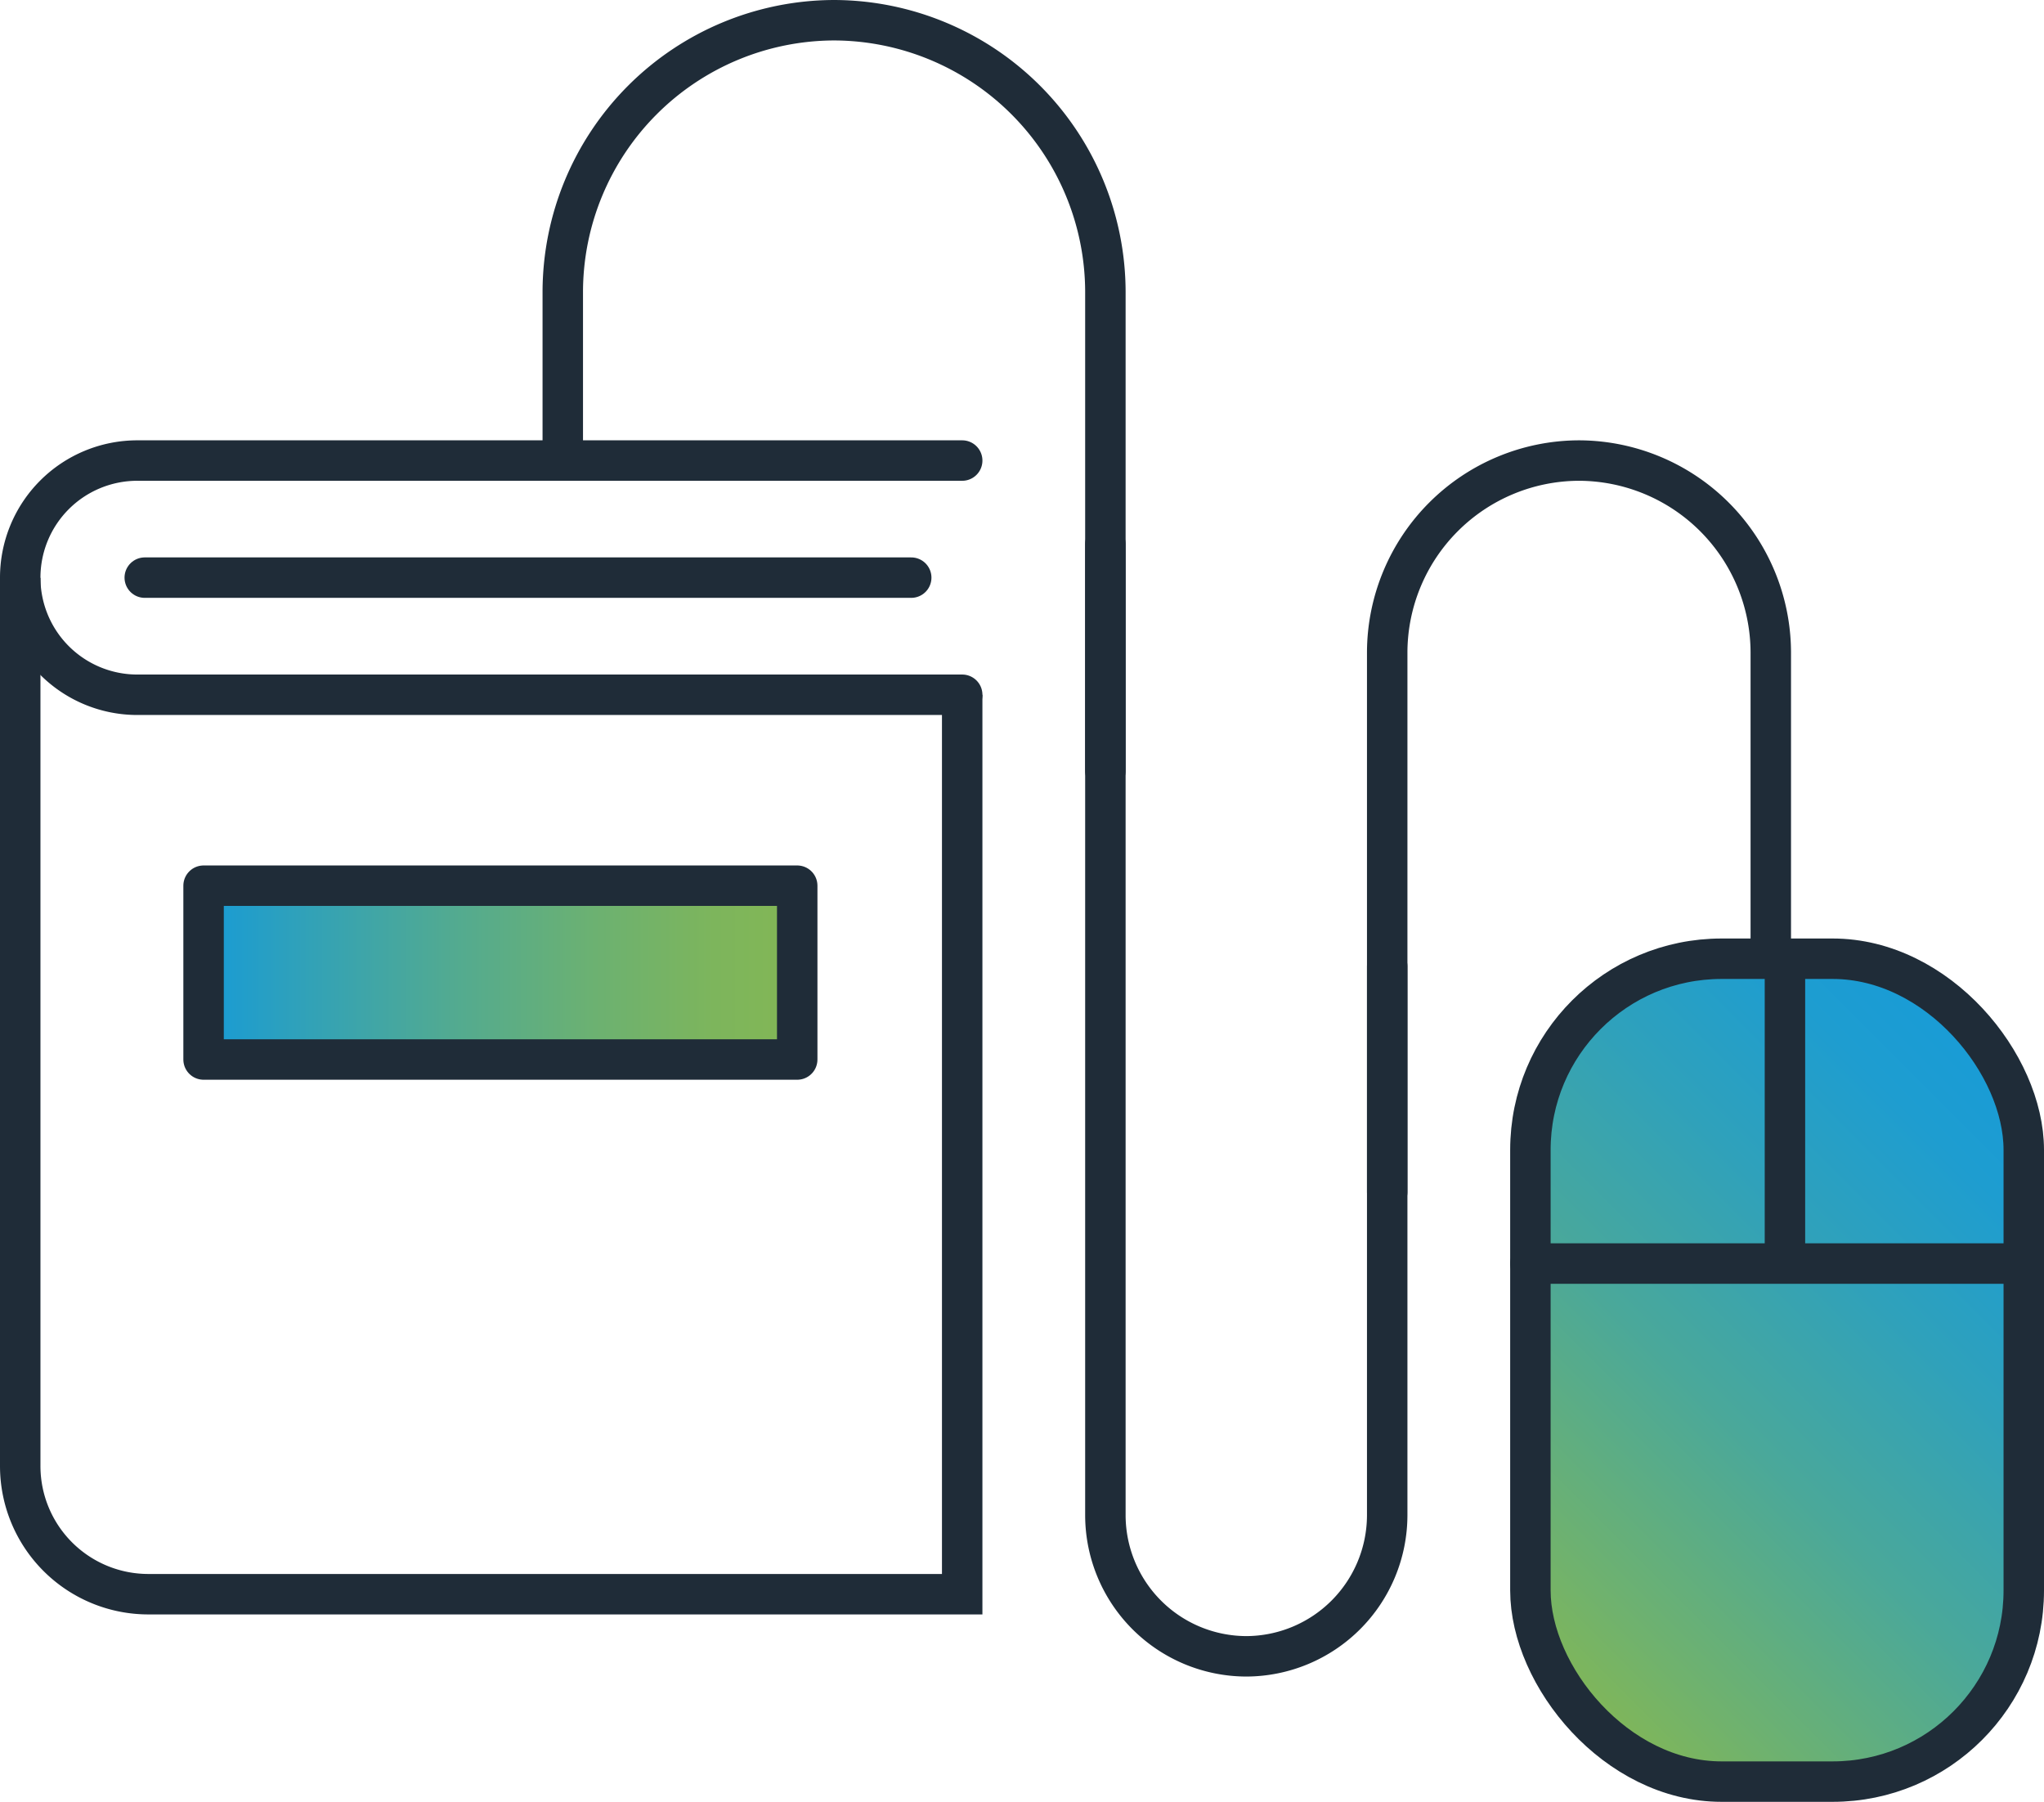 <svg xmlns="http://www.w3.org/2000/svg" xmlns:xlink="http://www.w3.org/1999/xlink" viewBox="0 0 353.72 311.81"><defs><style>.cls-1,.cls-2{fill:none;}.cls-1,.cls-2,.cls-3,.cls-4{stroke:#1f2c38;stroke-width:7px;}.cls-1,.cls-3,.cls-4{stroke-linecap:round;stroke-linejoin:round;}.cls-2{stroke-miterlimit:10;}.cls-3{fill:url(#linear-gradient);}.cls-4{fill:url(#linear-gradient-2);}</style><linearGradient id="linear-gradient" x1="35.23" y1="168.31" x2="137.96" y2="168.31" gradientUnits="userSpaceOnUse"><stop offset="0" stop-color="#179bd7"/><stop offset="0.13" stop-color="#2ba0bf"/><stop offset="0.41" stop-color="#51aa92"/><stop offset="0.66" stop-color="#6cb171"/><stop offset="0.86" stop-color="#7db55c"/><stop offset="1" stop-color="#83b755"/></linearGradient><linearGradient id="linear-gradient-2" x1="260.28" y1="284.36" x2="354.79" y2="189.85" gradientUnits="userSpaceOnUse"><stop offset="0" stop-color="#83b755"/><stop offset="0.13" stop-color="#70b26d"/><stop offset="0.41" stop-color="#4aa89a"/><stop offset="0.66" stop-color="#2fa1bb"/><stop offset="0.86" stop-color="#1e9dd0"/><stop offset="1" stop-color="#189bd7"/></linearGradient></defs><title>cP18_iconAsset 41@1x</title><g id="Layer_2" data-name="Layer 2"><g id="stroked"><path class="cls-1" d="M166.51,120.23H23.77A20.26,20.26,0,0,1,3.5,100h0A20.26,20.26,0,0,1,23.77,79.7H166.51"/><path class="cls-2" d="M3.5,100V253.7a22.18,22.18,0,0,0,22.18,22.18H166.51V120.23"/><line class="cls-1" x1="25.05" y1="99.96" x2="157.69" y2="99.96"/><rect class="cls-3" x="35.23" y="153.27" width="102.73" height="30.08"/><path class="cls-1" d="M191.29,133.39V50.45A47.09,47.09,0,0,0,144.34,3.5h0a47.09,47.09,0,0,0-46.95,47V77.09"/><path class="cls-1" d="M191.29,94.17V262.25a24.45,24.45,0,0,0,24.38,24.38h0a24.46,24.46,0,0,0,24.39-24.38v-95"/><path class="cls-1" d="M240.06,206.27V112.89A33.28,33.28,0,0,1,273.25,79.7h0a33.29,33.29,0,0,1,33.19,33.19V164"/><rect class="cls-4" x="264.84" y="165.91" width="85.38" height="142.4" rx="33.08"/><line class="cls-1" x1="264.84" y1="218.66" x2="350.22" y2="218.66"/><line class="cls-1" x1="308.89" y1="165.91" x2="308.89" y2="216.2"/></g></g></svg>